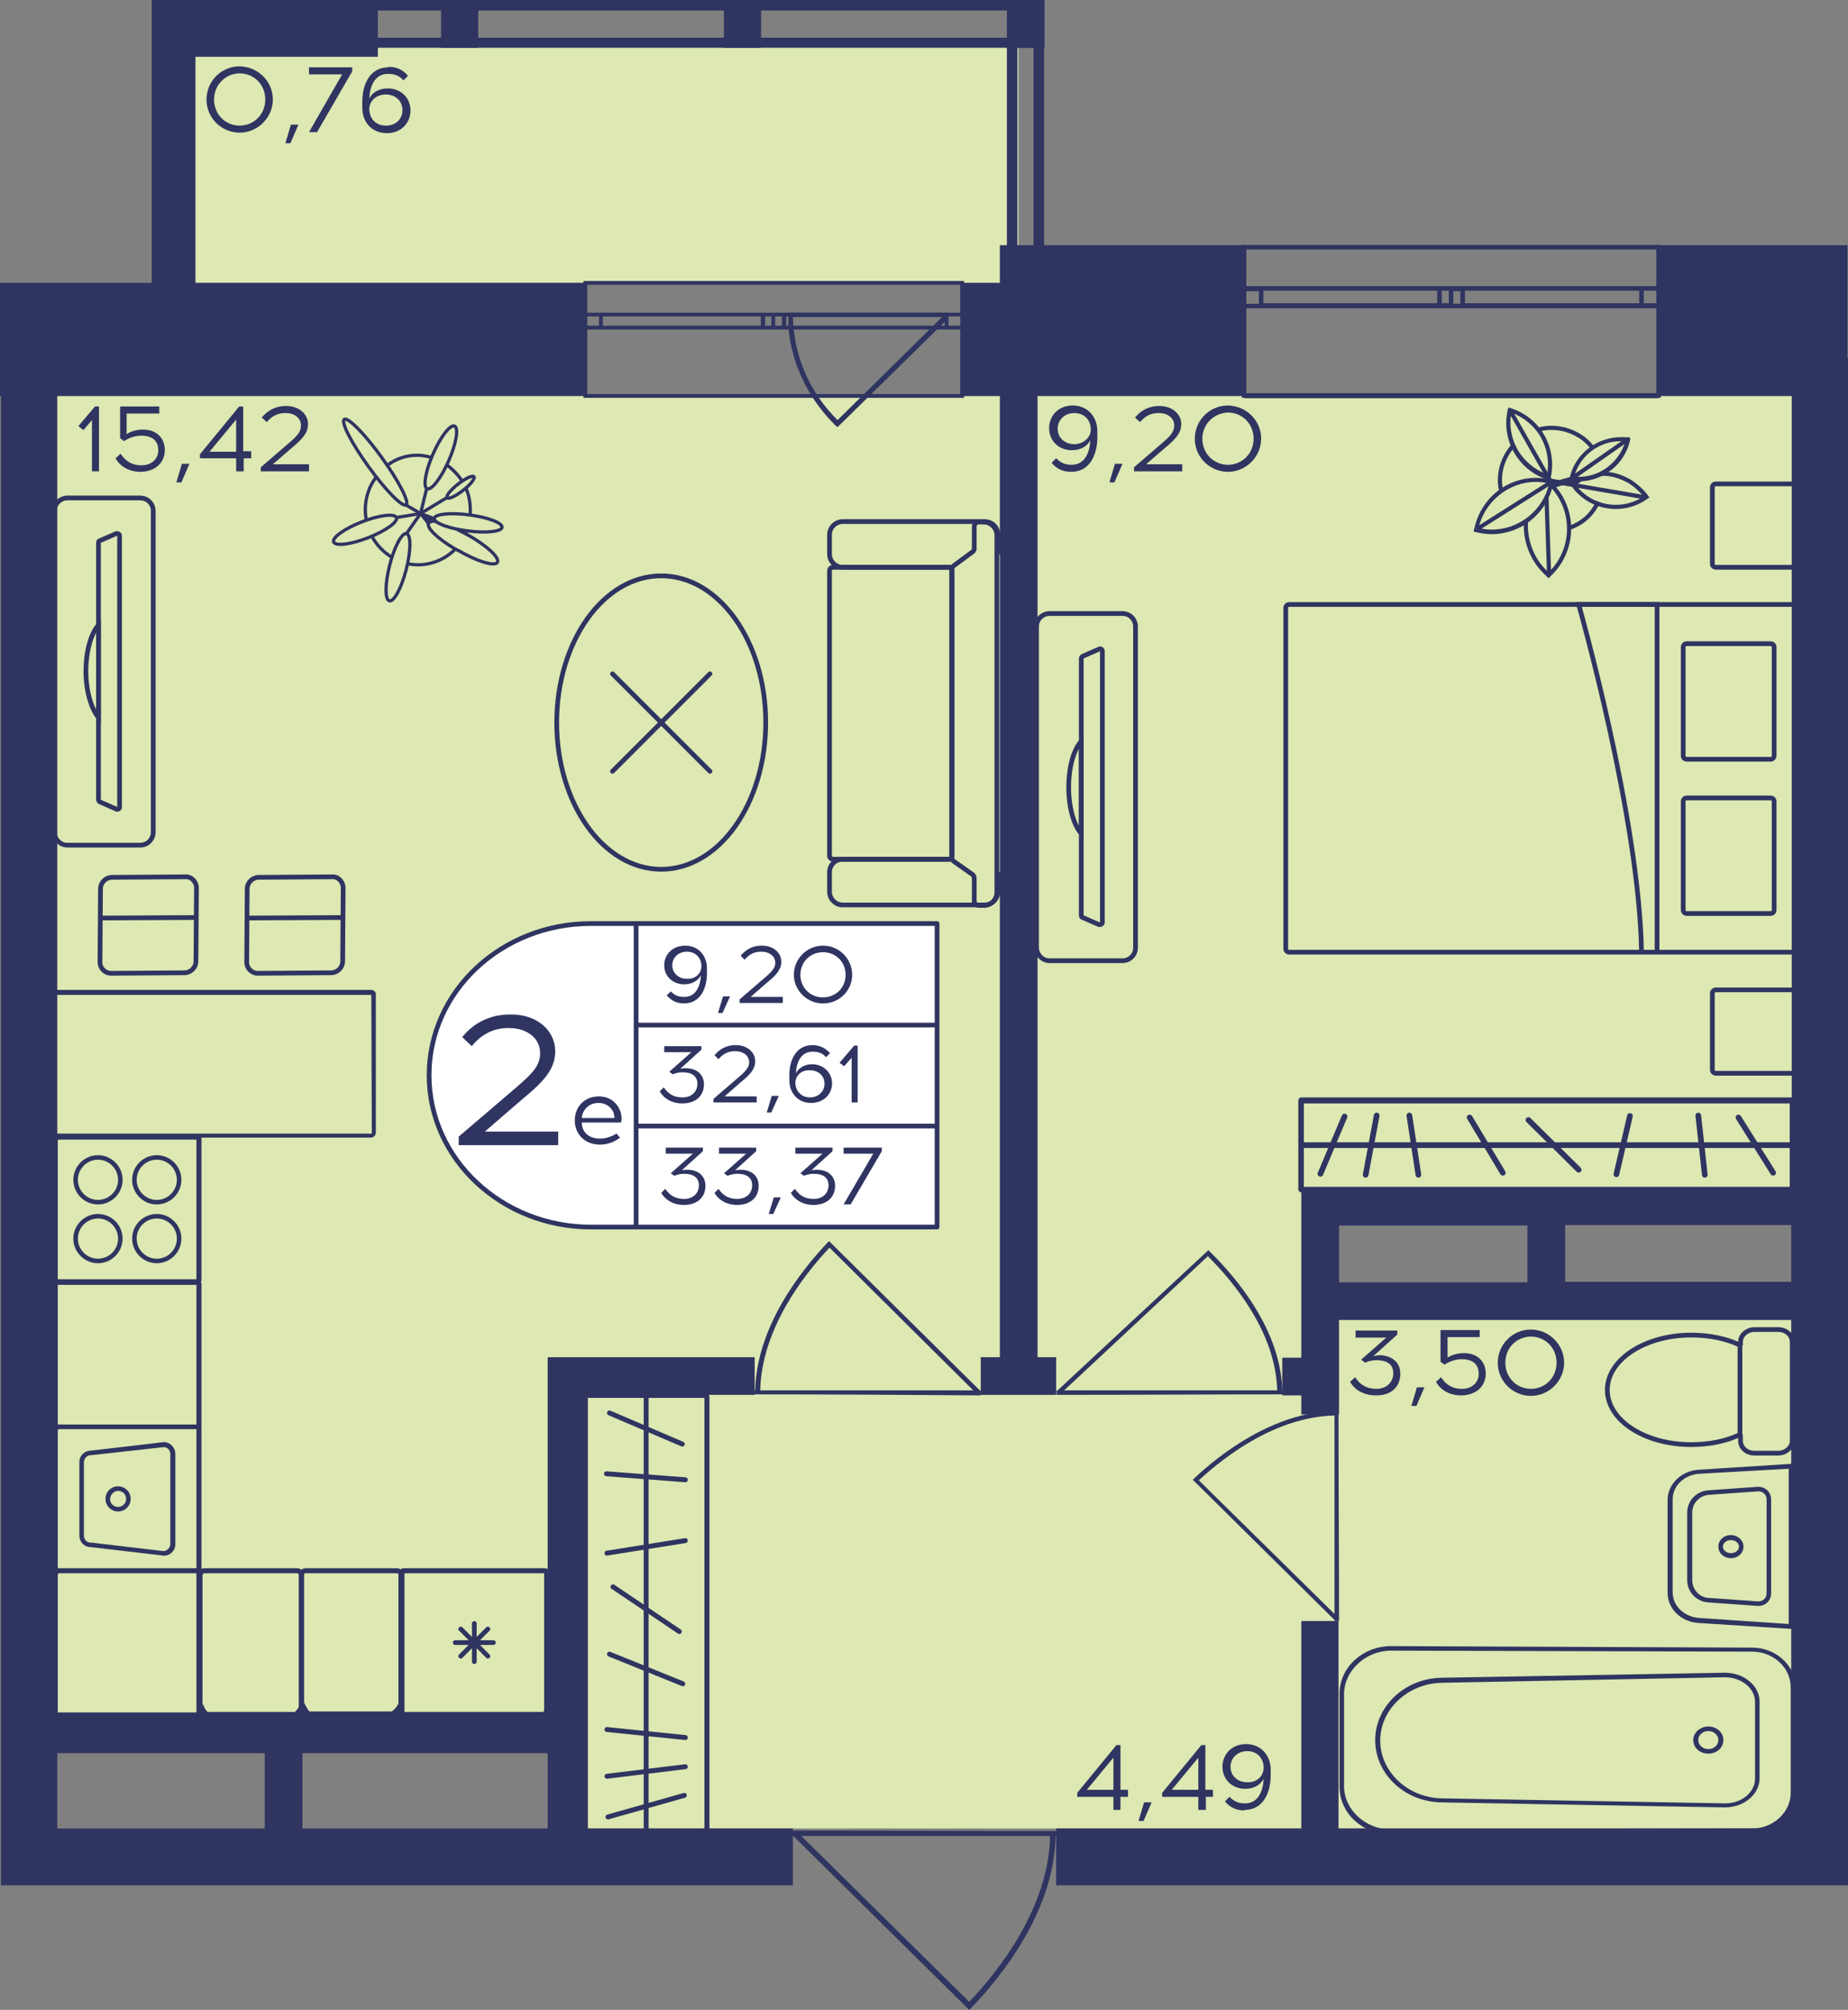 <?xml version="1.0" encoding="utf-8"?>
<!-- Generator: Adobe Illustrator 22.1.0, SVG Export Plug-In . SVG Version: 6.00 Build 0)  -->
<svg version="1.1" id="Слой_1" xmlns="http://www.w3.org/2000/svg" xmlns:xlink="http://www.w3.org/1999/xlink" x="0px" y="0px"
	 viewBox="0 0 367.8 400" style="enable-background:new 0 0 367.8 400;" xml:space="preserve">
<rect x="0" y="0" width="367.8" height="400" fill="#808080" stroke="none"/>
<rect x="33.9" y="7.5" style="fill:#DDE8B2;" width="168.8" height="48.8"/>
<path style="fill:#DDE8B2;" d="M360.3,363.9c-82.7,0-165.4,0-248.1,0c0.2-6.3,0.4-12.5,0.5-18.8c-35-0.3-70-0.6-105-0.9
	c0-88.5,0-176.9,0-265.4c117.5,0,235.1,0,352.6,0c0,53.6,0,107.2,0,160.8c-32.5,0.2-65,0.3-97.5,0.5c0,6.3,0,12.5,0,18.8
	c32.5,0.3,65,0.6,97.5,0.9C360.3,294.5,360.3,329.2,360.3,363.9z"/>
<g>
	
		<rect x="200.4" y="0" transform="matrix(-1 -3.931757e-07 3.931757e-07 -1 408.267 9.519)" style="fill:#2F3461;" width="7.4" height="9.5"/>
	
		<rect x="31.6" y="0" transform="matrix(-1 -3.931747e-07 3.931747e-07 -1 70.491 9.519)" style="fill:#2F3461;" width="7.4" height="9.5"/>
	
		<rect x="87.9" y="0" transform="matrix(-1 -3.931767e-07 3.931767e-07 -1 183.083 9.519)" style="fill:#2F3461;" width="7.4" height="9.5"/>
	
		<rect x="144.2" y="0" transform="matrix(-1 -3.931757e-07 3.931757e-07 -1 295.675 9.519)" style="fill:#2F3461;" width="7.4" height="9.5"/>
	<g>
		<path style="fill:#2F3461;" d="M202.5,2.1l3.2,0V58h-3.2L202.5,2.1 M200.4,0l0,60l7.4,0V0L200.4,0L200.4,0z"/>
	</g>
	<g>
		<path style="fill:#2F3461;" d="M33.6,2.1l3.2,0V58h-3.2L33.6,2.1 M31.5,0l0,60h7.4l0-60L31.5,0L31.5,0z"/>
	</g>
	<g>
		<path style="fill:#2F3461;" d="M33.6,2.1l172.1,0v5.4l-172.1,0V2.1 M31.6,0v9.5l176.3,0V0L31.6,0L31.6,0z"/>
	</g>
</g>
<g>
	<path style="fill:none;stroke:#2F3461;stroke-width:0.753;stroke-miterlimit:10;" d="M116.5,56.3l75,0v22.5h-75V56.3z M191.5,56.3
		l-75,0 M191.5,78.8h-75 M191.5,62.6h-3.1v2.6h3.1V62.6z M153.9,65.2h2.1v-2.6h-2.1V65.2z M188.4,62.6l-32.3,0v2.6h32.3V62.6z
		 M153.9,62.6h-2.1v2.6h2.1V62.6z M116.5,65.2h3.1v-2.6h-3.1V65.2z M151.9,62.6h-32.3v2.6l32.3,0V62.6z M191.5,62.6h-3.1
		 M188.4,62.6v2.6 M188.4,65.2h3.1 M153.9,65.2h2.1 M156,65.2v-2.6 M156,62.6h-2.1 M188.4,62.6l-32.3,0 M156,65.2h32.3 M153.9,62.6
		h-2.1 M151.9,62.6v2.6 M151.9,65.2h2.1 M116.5,65.2h3.1 M119.6,65.2v-2.6 M119.6,62.6h-3.1 M151.9,62.6h-32.3 M119.6,65.2l32.3,0"
		/>
</g>
<g>
	<path style="fill:none;stroke:#2F3461;stroke-width:0.905;stroke-miterlimit:10;" d="M247.6,49.2l82.5,0v29.5h-82.5V49.2z
		 M330.1,49.2l-82.5,0 M330.1,78.8h-82.5 M330.1,57.4h-3.4v3.4h3.4V57.4z M288.8,60.9h2.3v-3.4h-2.3V60.9z M326.7,57.4l-35.6,0v3.4
		h35.6V57.4z M288.8,57.4h-2.3v3.4h2.3V57.4z M247.6,60.9h3.4v-3.4h-3.4V60.9z M286.5,57.4H251v3.4l35.5,0V57.4z M330.1,57.4h-3.4
		 M326.7,57.4v3.4 M326.7,60.9h3.4 M288.8,60.9h2.3 M291.1,60.9v-3.4 M291.1,57.4h-2.3 M326.7,57.4l-35.6,0 M291.1,60.9h35.6
		 M288.8,57.4h-2.3 M286.5,57.4v3.4 M286.5,60.9h2.3 M247.6,60.9h3.4 M251,60.9v-3.4 M251,57.4h-3.4 M286.5,57.4H251 M251,60.9
		l35.5,0"/>
</g>
<path style="fill:#2F3461;" d="M166.3,84.7c-1.7-1.7-3.2-3.5-4.5-5.5c-4.6-7.1-4.9-13.7-4.9-15c0-0.8,0-1.5,0-2c0.3,0,0.6,0,0.9,0
	h30.7l0.1-0.1c0,0.5,0,1,0,1.4L166.7,85L166.3,84.7z M187.5,63.1h-29.7c0.2,7.7,3.3,15,8.9,20.5L187.5,63.1z"/>
<path style="fill:#2F3461;" d="M150.2,277.5c0-0.3,0-0.6,0-0.8h0.1c0.3-12.7,9.1-23.8,14.4-29.4l0.3-0.3l30,29.7h0.2
	c0,0.3,0,0.6,0,1C180.2,277.6,165.2,277.5,150.2,277.5z M193.7,276.7l-28.6-28.4c-5.2,5.5-13.5,16.2-13.8,28.4H193.7z"/>
<path style="fill:#2F3461;" d="M255.3,277.5c0-0.3,0-0.5,0-0.8h-0.1c-0.3-12-9.1-22.4-14.4-27.6l-0.3-0.3l-30,27.9h-0.2
	c0,0.3,0,0.6,0,0.9C225.3,277.6,240.3,277.5,255.3,277.5z M211.8,276.7l28.6-26.7c5.2,5.2,13.5,15.2,13.8,26.7L211.8,276.7z"/>
<path style="fill:#2F3461;" d="M266.4,280.7c-0.3,0-0.5,0-0.8,0v0.1c-12.1,0.3-22.7,8.5-27.9,13.4l-0.3,0.3l28.2,27.9v0.2
	c0.3,0,0.6,0,0.9,0C266.5,308.7,266.4,294.7,266.4,280.7z M265.6,321.2l-27-26.6c5.3-4.9,15.4-12.6,27-12.9L265.6,321.2z"/>
<path style="fill:#2F3461;" d="M210.2,364.4c0,0.3,0,0.6,0,1h-0.1c-0.3,14.8-10.6,27.8-16.8,34.2l-0.4,0.4l-35-34.6h-0.2
	c0-0.4,0-0.7,0-1.1C175.2,364.3,192.7,364.4,210.2,364.4z M159.5,365.4l33.4,33c6.1-6.4,15.8-18.9,16.1-33L159.5,365.4z"/>
<g>
	<g>
		<g>
			<path style="fill:#2F3461;" d="M140.2,278.2v86.3H117v-86.3H140.2 M140.4,277.3h-23.6c-0.4,0-0.8,0.3-0.8,0.8v86.7
				c0,0.4,0.3,0.8,0.8,0.8h23.6c0.4,0,0.8-0.3,0.8-0.8V278C141.2,277.6,140.8,277.3,140.4,277.3L140.4,277.3z"/>
		</g>
	</g>
	<line style="fill:none;stroke:#2F3461;stroke-width:0.977;stroke-miterlimit:10;" x1="128.6" y1="277.6" x2="128.6" y2="365.2"/>
	
		<line style="fill:none;stroke:#2F3461;stroke-width:0.977;stroke-linecap:round;stroke-miterlimit:10;" x1="120.7" y1="293.3" x2="136.4" y2="294.5"/>
	
		<line style="fill:none;stroke:#2F3461;stroke-width:0.977;stroke-linecap:round;stroke-miterlimit:10;" x1="120.8" y1="309.1" x2="136.4" y2="306.6"/>
	
		<line style="fill:none;stroke:#2F3461;stroke-width:0.977;stroke-linecap:round;stroke-miterlimit:10;" x1="121" y1="361.6" x2="136.2" y2="357.3"/>
	
		<line style="fill:none;stroke:#2F3461;stroke-width:0.977;stroke-linecap:round;stroke-miterlimit:10;" x1="122" y1="315.8" x2="135.2" y2="324.7"/>
	
		<line style="fill:none;stroke:#2F3461;stroke-width:0.977;stroke-linecap:round;stroke-miterlimit:10;" x1="121.3" y1="329.2" x2="135.9" y2="335.1"/>
	
		<line style="fill:none;stroke:#2F3461;stroke-width:0.977;stroke-linecap:round;stroke-miterlimit:10;" x1="120.8" y1="344.2" x2="136.4" y2="345.8"/>
	
		<line style="fill:none;stroke:#2F3461;stroke-width:0.977;stroke-linecap:round;stroke-miterlimit:10;" x1="120.8" y1="353.5" x2="136.4" y2="351.6"/>
	
		<line style="fill:none;stroke:#2F3461;stroke-width:0.977;stroke-linecap:round;stroke-miterlimit:10;" x1="121.3" y1="281.2" x2="135.8" y2="287.4"/>
</g>
<g>
	<path style="fill:#2F3461;" d="M39.1,313v27.8H11.5V313H39.1 M39.4,312.1H11.3c-0.4,0-0.7,0.3-0.7,0.7V341c0,0.4,0.3,0.7,0.7,0.7
		h28.1c0.4,0,0.7-0.3,0.7-0.7v-28.2C40.1,312.4,39.8,312.1,39.4,312.1L39.4,312.1z"/>
</g>
<g>
	<path style="fill:#2F3461;" d="M39.1,255.7v27.8H11.5v-27.8H39.1 M39.4,254.8H11.3c-0.4,0-0.7,0.3-0.7,0.7v28.2
		c0,0.4,0.3,0.7,0.7,0.7h28.1c0.4,0,0.7-0.3,0.7-0.7v-28.2C40.1,255.1,39.8,254.8,39.4,254.8L39.4,254.8z"/>
</g>
<g>
	<g>
		<path style="fill:#2F3461;" d="M39.1,284.4v27.8H11.5v-27.8H39.1 M39.4,283.5H11.3c-0.4,0-0.7,0.3-0.7,0.7v28.2
			c0,0.4,0.3,0.7,0.7,0.7h28.1c0.4,0,0.7-0.3,0.7-0.7v-28.2C40.1,283.8,39.8,283.5,39.4,283.5L39.4,283.5z"/>
	</g>
	<g>
		<path style="fill:#2F3461;" d="M32.6,288c0.7,0,1.3,0.6,1.3,1.4v17.9c0,0.7-0.6,1.3-1.3,1.4L18.2,307l-0.1,0h-0.1
			c-0.7,0-1.3-0.6-1.3-1.4V291c0-0.7,0.6-1.4,1.3-1.4h0.1l0.1,0L32.6,288 M32.6,287l-14.5,1.7c-1.3,0-2.3,1-2.3,2.3v14.6
			c0,1.3,1,2.3,2.3,2.3l14.5,1.7c1.3,0,2.3-1,2.3-2.3v-17.9C34.9,288.1,33.9,287,32.6,287L32.6,287z"/>
	</g>
	<g>
		<path style="fill:#2F3461;" d="M23.5,296.7c0.9,0,1.6,0.7,1.6,1.6c0,0.9-0.7,1.6-1.6,1.6c-0.9,0-1.6-0.7-1.6-1.6
			C22,297.4,22.7,296.7,23.5,296.7 M23.5,295.8c-1.4,0-2.5,1.1-2.5,2.5c0,1.4,1.1,2.5,2.5,2.5c1.4,0,2.5-1.1,2.5-2.5
			C26,296.9,24.9,295.8,23.5,295.8L23.5,295.8z"/>
	</g>
</g>
<g>
	<g>
		<path style="fill:#2F3461;" d="M39.1,226.8v27.8H11.5v-27.8H39.1 M39.4,225.8H11.3c-0.4,0-0.7,0.3-0.7,0.7v28.2
			c0,0.4,0.3,0.7,0.7,0.7h28.1c0.4,0,0.7-0.3,0.7-0.7v-28.2C40.1,226.2,39.8,225.8,39.4,225.8L39.4,225.8z"/>
	</g>
	<g>
		<g>
			<path style="fill:#2F3461;" d="M19.5,230.8c2.2,0,4,1.8,4,4s-1.8,4-4,4s-4-1.8-4-4S17.3,230.8,19.5,230.8 M19.5,229.9
				c-2.7,0-4.9,2.2-4.9,4.9s2.2,4.9,4.9,4.9c2.7,0,4.9-2.2,4.9-4.9S22.2,229.9,19.5,229.9L19.5,229.9z"/>
		</g>
		<g>
			<path style="fill:#2F3461;" d="M31.2,242.5c2.2,0,4,1.8,4,4s-1.8,4-4,4s-4-1.8-4-4S29,242.5,31.2,242.5 M31.2,241.6
				c-2.7,0-4.9,2.2-4.9,4.9s2.2,4.9,4.9,4.9s4.9-2.2,4.9-4.9S33.9,241.6,31.2,241.6L31.2,241.6z"/>
		</g>
		<g>
			<path style="fill:#2F3461;" d="M19.5,242.5c2.2,0,4,1.8,4,4s-1.8,4-4,4s-4-1.8-4-4S17.3,242.5,19.5,242.5 M19.5,241.6
				c-2.7,0-4.9,2.2-4.9,4.9s2.2,4.9,4.9,4.9c2.7,0,4.9-2.2,4.9-4.9S22.2,241.6,19.5,241.6L19.5,241.6z"/>
		</g>
		<g>
			<path style="fill:#2F3461;" d="M31.2,230.8c2.2,0,4,1.8,4,4s-1.8,4-4,4s-4-1.8-4-4S29,230.8,31.2,230.8 M31.2,229.9
				c-2.7,0-4.9,2.2-4.9,4.9s2.2,4.9,4.9,4.9s4.9-2.2,4.9-4.9S33.9,229.9,31.2,229.9L31.2,229.9z"/>
		</g>
	</g>
</g>
<g>
	<path style="fill:#2F3461;" d="M59.1,313.1c0.2,0,0.4,0.2,0.4,0.4v26.8c0,0.2-0.2,0.4-0.4,0.4H40.7c-0.2,0-0.4-0.2-0.4-0.4v-26.8
		c0-0.2,0.2-0.4,0.4-0.4H59.1 M59.1,312.1H40.7c-0.8,0-1.4,0.6-1.4,1.4v26.8c0,0.8,0.6,1.4,1.4,1.4h18.4c0.8,0,1.4-0.6,1.4-1.4
		v-26.8C60.5,312.7,59.9,312.1,59.1,312.1L59.1,312.1z"/>
</g>
<g>
	<g>
		<path style="fill:#2F3461;" d="M108.3,313.1v27.6H80.5v-27.6H108.3 M108.5,312.1H80.3c-0.4,0-0.7,0.3-0.7,0.7v28.1
			c0,0.4,0.3,0.7,0.7,0.7h28.2c0.4,0,0.7-0.3,0.7-0.7v-28.1C109.2,312.4,108.9,312.1,108.5,312.1L108.5,312.1z"/>
	</g>
	<g>
		
			<line style="fill:none;stroke:#2F3461;stroke-width:0.938;stroke-linecap:round;stroke-miterlimit:10;" x1="94.4" y1="330.7" x2="94.4" y2="323.1"/>
		
			<line style="fill:none;stroke:#2F3461;stroke-width:0.938;stroke-linecap:round;stroke-miterlimit:10;" x1="97.1" y1="329.6" x2="91.7" y2="324.2"/>
		
			<line style="fill:none;stroke:#2F3461;stroke-width:0.938;stroke-linecap:round;stroke-miterlimit:10;" x1="98.2" y1="326.9" x2="90.6" y2="326.9"/>
		
			<line style="fill:none;stroke:#2F3461;stroke-width:0.938;stroke-linecap:round;stroke-miterlimit:10;" x1="97.1" y1="324.2" x2="91.7" y2="329.6"/>
	</g>
</g>
<g>
	<path style="fill:#2F3461;" d="M79,313.1c0.2,0,0.3,0.1,0.3,0.3v26.9c0,0.2-0.1,0.3-0.3,0.3H60.8c-0.2,0-0.3-0.1-0.3-0.3v-26.9
		c0-0.2,0.1-0.3,0.3-0.3H79 M79,312.1H60.8c-0.7,0-1.3,0.6-1.3,1.3v26.9c0,0.7,0.6,1.3,1.3,1.3H79c0.7,0,1.3-0.6,1.3-1.3v-26.9
		C80.3,312.7,79.7,312.1,79,312.1L79,312.1z"/>
</g>
<g>
	<path style="fill:#2F3461;" d="M73.9,198C73.9,198,74,198,73.9,198l0.1,27.5c0,0.1,0,0.1-0.1,0.1H11c-0.1,0-0.1,0-0.1-0.1v-27.4
		c0-0.1,0-0.1,0.1-0.1H73.9 M73.9,197H11c-0.6,0-1,0.5-1,1v27.4c0,0.6,0.5,1,1,1h62.8c0.6,0,1-0.5,1-1v-27.4
		C74.9,197.5,74.4,197,73.9,197L73.9,197z"/>
</g>
<g>
	<g>
		<path style="fill:none;stroke:#2F3461;stroke-width:0.938;stroke-miterlimit:10;" d="M51.3,193.7l14.6-0.1c1.2,0,2.3-1,2.3-2.3
			l0.1-14.6c0-1.2-1-2.3-2.2-2.2l-14.6,0.1c-1.2,0-2.3,1-2.3,2.3l-0.1,14.6C49.1,192.7,50.1,193.7,51.3,193.7z"/>
		<line style="fill:none;stroke:#2F3461;stroke-width:0.938;stroke-miterlimit:10;" x1="68.5" y1="182.6" x2="49" y2="182.7"/>
	</g>
</g>
<g>
	<g>
		<path style="fill:none;stroke:#2F3461;stroke-width:0.938;stroke-miterlimit:10;" d="M22.1,193.7l14.6-0.1c1.2,0,2.3-1,2.3-2.3
			l0.1-14.6c0-1.2-1-2.3-2.2-2.2l-14.6,0.1c-1.2,0-2.3,1-2.3,2.3l-0.1,14.6C19.9,192.7,20.9,193.7,22.1,193.7z"/>
		<line style="fill:none;stroke:#2F3461;stroke-width:0.938;stroke-miterlimit:10;" x1="39.3" y1="182.6" x2="19.7" y2="182.7"/>
	</g>
</g>
<g>
	<path style="fill:none;stroke:#2F3461;stroke-width:0.938;stroke-miterlimit:10;" d="M13.4,168.2h14.5c1.5,0,2.6-1.2,2.6-2.6
		v-63.9c0-1.5-1.2-2.6-2.6-2.6H13.4c-1.4,0-2.6,1.2-2.6,2.6v63.9C10.8,167,12,168.2,13.4,168.2z M19.6,108c0-0.2,0.1-0.4,0.3-0.4
		l3.2-1.4c0.3-0.1,0.7,0.1,0.7,0.4c0,2.3,0,9.4,0,17.8v18.4c0,8.4,0,15.6,0,17.8c0,0.4-0.4,0.6-0.7,0.4l-3.2-1.4
		c-0.2-0.1-0.3-0.3-0.3-0.5V108z"/>
	<g>
		<path style="fill:none;stroke:#2F3461;stroke-width:0.938;stroke-miterlimit:10;" d="M17.1,133.6c0-4,1-7.5,2.5-9.2v18.4
			C18.2,141.1,17.1,137.6,17.1,133.6z"/>
	</g>
</g>
<g>
	<path style="fill:none;stroke:#2F3461;stroke-width:0.938;stroke-miterlimit:10;" d="M198.6,173.6v3.9c0,1.4-1.2,2.6-2.6,2.6h-1.1
		h-27.2c-1.4,0-2.6-1.2-2.6-2.6v-3.9c0-1.5,1.2-2.6,2.6-2.6h21.9"/>
	<path style="fill:none;stroke:#2F3461;stroke-width:0.938;stroke-miterlimit:10;" d="M198.6,110.3v-3.9c0-1.5-1.2-2.6-2.6-2.6
		h-1.1l-27.2,0c-1.4,0-2.6,1.2-2.6,2.6v3.9c0,1.4,1.2,2.6,2.6,2.6l21.8,0"/>
	<path style="fill:none;stroke:#2F3461;stroke-width:0.938;stroke-miterlimit:10;" d="M165.1,113.6l0,56.7c0,0.4,0.3,0.7,0.7,0.7
		l23,0c0.4,0,0.7-0.3,0.7-0.7l0-56.7c0-0.4-0.3-0.7-0.7-0.7l-23,0C165.4,112.9,165.1,113.2,165.1,113.6z"/>
	<path style="fill:none;stroke:#2F3461;stroke-width:0.938;stroke-miterlimit:10;" d="M193.6,109.8l-3.8,2.8
		c-0.2,0.2-0.4,0.5-0.4,0.8l0,57.2c0,0.3,0.2,0.6,0.4,0.8l3.7,2.6c0.3,0.2,0.4,0.5,0.4,0.8v4.5c0,0.5,0.4,0.9,0.9,0.9h1
		c1.5,0,2.6-1.2,2.6-2.6l0-71.1c0-1.4-1.2-2.6-2.6-2.6h-1c-0.5,0-0.9,0.4-0.9,0.9v4.3C194,109.3,193.8,109.6,193.6,109.8z"/>
</g>
<g>
	<ellipse style="fill:none;stroke:#2F3461;stroke-width:0.938;stroke-miterlimit:10;" cx="131.6" cy="143.8" rx="20.8" ry="29.2"/>
	<g>
		
			<line style="fill:none;stroke:#2F3461;stroke-width:0.938;stroke-linecap:round;stroke-miterlimit:10;" x1="141.3" y1="134.1" x2="121.9" y2="153.5"/>
		
			<line style="fill:none;stroke:#2F3461;stroke-width:0.938;stroke-linecap:round;stroke-miterlimit:10;" x1="141.3" y1="153.5" x2="121.9" y2="134.1"/>
	</g>
</g>
<g>
	<path style="fill:none;stroke:#2F3461;stroke-width:0.645;stroke-miterlimit:10;" d="M74,106.7c0.9,1.7,2.3,3.2,4,4.2"/>
	<path style="fill:none;stroke:#2F3461;stroke-width:0.645;stroke-miterlimit:10;" d="M72.9,103.5L72.9,103.5
		c-0.1-0.6-0.2-1.3-0.2-2c0-2.5,0.8-4.8,2.2-6.6"/>
	<path style="fill:none;stroke:#2F3461;stroke-width:0.645;stroke-miterlimit:10;" d="M88.9,92.5c1.2,0.9,2.3,2,3.1,3.3v0"/>
	<path style="fill:none;stroke:#2F3461;stroke-width:0.645;stroke-miterlimit:10;" d="M92.8,105.7c-0.1,0.2-0.1,0.4-0.2,0.5"/>
	<path style="fill:none;stroke:#2F3461;stroke-width:0.645;stroke-miterlimit:10;" d="M81.1,112.2c0.7,0.1,1.4,0.2,2.1,0.2
		c2.9,0,5.5-1.2,7.4-3.1"/>
	<path style="fill:none;stroke:#2F3461;stroke-width:0.645;stroke-miterlimit:10;" d="M93.6,102.5c0-0.3,0-0.7,0-1
		c0-1.6-0.3-3.1-0.9-4.4"/>
	<path style="fill:none;stroke:#2F3461;stroke-width:0.645;stroke-miterlimit:10;" d="M85.8,91c-0.9-0.2-1.8-0.4-2.7-0.4
		c-2.3,0-4.3,0.7-6,2"/>
	<g>
		<path style="fill:none;stroke:#2F3461;stroke-width:0.645;stroke-miterlimit:10;" d="M91,105.4c0.5,0.2,1,0.5,1.6,0.8
			c0.1,0.1,0.3,0.1,0.4,0.2c3.8,2.1,6.5,4.6,6,5.5c-0.5,0.9-3.9-0.1-7.7-2.3c-0.3-0.1-0.5-0.3-0.8-0.4c-3.4-2-5.7-4.2-5.2-5.1
			c0.1-0.1,0.2-0.2,0.5-0.3c0.3-0.1,0.6-0.1,1.1,0"/>
		
			<ellipse transform="matrix(0.13 -0.992 0.992 0.13 -22.199 182.879)" style="fill:none;stroke:#2F3461;stroke-width:0.645;stroke-miterlimit:10;" cx="93.1" cy="104.1" rx="1.6" ry="6.8"/>
		
			<ellipse transform="matrix(0.788 -0.616 0.616 0.788 -40.274 76.961)" style="fill:none;stroke:#2F3461;stroke-width:0.645;stroke-miterlimit:10;" cx="91.6" cy="97" rx="3.4" ry="0.8"/>
		
			<ellipse transform="matrix(0.81 -0.586 0.586 0.81 -39.748 61.226)" style="fill:none;stroke:#2F3461;stroke-width:0.645;stroke-miterlimit:10;" cx="74.7" cy="92" rx="1.6" ry="10.5"/>
		
			<ellipse transform="matrix(0.402 -0.916 0.916 0.402 -30.962 134.742)" style="fill:none;stroke:#2F3461;stroke-width:0.645;stroke-miterlimit:10;" cx="87.7" cy="91.1" rx="6.8" ry="1.7"/>
		
			<ellipse transform="matrix(0.247 -0.969 0.969 0.247 -49.756 161.747)" style="fill:none;stroke:#2F3461;stroke-width:0.645;stroke-miterlimit:10;" cx="79.2" cy="112.9" rx="6.9" ry="1.7"/>
		
			<ellipse transform="matrix(0.932 -0.362 0.362 0.932 -33.261 33.521)" style="fill:none;stroke:#2F3461;stroke-width:0.645;stroke-miterlimit:10;" cx="72.7" cy="105.4" rx="6.7" ry="1.7"/>
		
			<polyline style="fill:none;stroke:#2F3461;stroke-width:0.645;stroke-linecap:round;stroke-linejoin:round;stroke-miterlimit:10;" points="
			80.9,106.2 83.7,102.2 85.3,104.2 		"/>
		
			<polyline style="fill:none;stroke:#2F3461;stroke-width:0.645;stroke-linecap:round;stroke-linejoin:round;stroke-miterlimit:10;" points="
			86.4,103.2 83.7,102.2 78.9,103 		"/>
		
			<polyline style="fill:none;stroke:#2F3461;stroke-width:0.645;stroke-linecap:round;stroke-linejoin:round;stroke-miterlimit:10;" points="
			80.8,100.5 83.7,102.2 84.9,97.3 		"/>
		<line style="fill:none;stroke:#2F3461;stroke-width:0.645;stroke-miterlimit:10;" x1="83.7" y1="102.2" x2="89" y2="99"/>
	</g>
	<polygon style="fill:#2F3461;" points="85.7,103.9 86.4,103.3 84.2,102.4 85,103.9 	"/>
</g>
<g>
	<g>
		<path style="fill:none;stroke:#2F3461;stroke-width:0.938;stroke-miterlimit:10;" d="M356.8,120.3l-100.2,0
			c-0.4,0-0.7,0.3-0.7,0.7l0,67.8c0,0.4,0.3,0.7,0.7,0.7l100.2,0c0.4,0,0.7-0.3,0.7-0.7l0-67.8C357.5,120.7,357.1,120.3,356.8,120.3
			z"/>
		<g>
			<path style="fill:none;stroke:#2F3461;stroke-width:0.938;stroke-miterlimit:10;" d="M335.7,181.8h16.7c0.4,0,0.7-0.3,0.7-0.7
				l0-21.6c0-0.4-0.3-0.7-0.7-0.7h-16.7c-0.4,0-0.7,0.3-0.7,0.7l0,21.6C335,181.5,335.3,181.8,335.7,181.8z"/>
			<path style="fill:none;stroke:#2F3461;stroke-width:0.938;stroke-miterlimit:10;" d="M335.7,151.1h16.7c0.4,0,0.7-0.3,0.7-0.7
				v-21.6c0-0.4-0.3-0.7-0.7-0.7l-16.7,0c-0.4,0-0.7,0.3-0.7,0.7v21.6C335,150.8,335.3,151.1,335.7,151.1z"/>
		</g>
		<path style="fill:none;stroke:#2F3461;stroke-width:0.938;stroke-miterlimit:10;" d="M329.8,189.5l0-69.2h-15.6
			c0,0,12.1,42.5,12.5,69.2"/>
	</g>
	<path style="fill:none;stroke:#2F3461;stroke-width:0.938;stroke-linecap:round;stroke-miterlimit:10;" d="M341.5,213.6h15.2
		c0.4,0,0.7-0.3,0.7-0.7v-15.2c0-0.4-0.3-0.7-0.7-0.7l-15.2,0c-0.4,0-0.7,0.3-0.7,0.7v15.2C340.8,213.3,341.1,213.6,341.5,213.6z"/>
	<path style="fill:none;stroke:#2F3461;stroke-width:0.938;stroke-linecap:round;stroke-miterlimit:10;" d="M341.5,112.9l15.2,0
		c0.4,0,0.7-0.3,0.7-0.7V97c0-0.4-0.3-0.7-0.7-0.7l-15.2,0c-0.4,0-0.7,0.3-0.7,0.7v15.2C340.8,112.6,341.1,112.9,341.5,112.9z"/>
</g>
<g>
	<path style="fill:none;stroke:#2F3461;stroke-width:0.824;stroke-linecap:square;stroke-miterlimit:10;" d="M300.9,89
		c-0.9,1.1-1.6,2.4-2,3.8c-0.4,1.5-0.5,3-0.2,4.5"/>
	<path style="fill:none;stroke:#2F3461;stroke-width:0.824;stroke-linecap:square;stroke-miterlimit:10;" d="M316.7,88.8
		c-1.3-1.6-3.1-2.7-5.2-3.3c-1.7-0.4-3.3-0.5-4.9-0.1"/>
	<path style="fill:none;stroke:#2F3461;stroke-width:0.824;stroke-linecap:square;stroke-miterlimit:10;" d="M312.5,105
		c2.4-0.9,4.2-2.4,5.4-4.8"/>
	<g>
		<path style="fill:#2F3461;" d="M300.8,82.1c2.4,0.9,4.5,2.6,5.8,4.8c1.3,2.3,1.8,4.9,1.3,7.5c-2.4-0.9-4.5-2.6-5.8-4.8
			C300.8,87.3,300.3,84.7,300.8,82.1 M300.2,81.1L300.2,81.1c-1.7,6.3,2,12.8,8.3,14.5l0,0v0C310.2,89.2,306.5,82.8,300.2,81.1
			L300.2,81.1L300.2,81.1z"/>
	</g>
	<path style="fill:none;stroke:#2F3461;stroke-width:0.824;stroke-linecap:round;stroke-miterlimit:10;" d="M314.4,95.5
		c-0.5,0.2-0.8,0.7-1.3,1c3.3,4.7,9.9,5.8,14.6,2.4c-0.9-1.2-2-2.2-3.2-3c-1.7-1-3.7-1.7-5.7-1.6"/>
	<g>
		<path style="fill:#2F3461;" d="M322.6,87.8c0.3,0,0.6,0,0.9,0c-1.2,4.1-4.9,7.1-9.3,7.1c-0.3,0-0.6,0-0.9,0
			C314.4,90.7,318.2,87.8,322.6,87.8 M322.6,87c-4.9,0-9.4,3.5-10.3,8.6l0,0c0.6,0.1,1.3,0.2,1.9,0.2c4.9,0,9.4-3.5,10.3-8.6v0h0
			C323.8,87,323.2,87,322.6,87L322.6,87z"/>
	</g>
	<path style="fill:none;stroke:#2F3461;stroke-width:0.824;stroke-linecap:round;stroke-miterlimit:10;" d="M303.7,103.9
		c-0.2,3.5,1.1,7.3,3.8,9.9l0.7,0.7l0.7-0.7c4.4-4.7,4.5-11.9,0.4-16.7c-0.1-0.1-0.2-0.2-0.3-0.3"/>
	
		<line style="fill:none;stroke:#2F3461;stroke-width:0.824;stroke-linecap:round;stroke-linejoin:round;stroke-miterlimit:10;" x1="307.8" y1="99.2" x2="308.3" y2="114"/>
	<g>
		<path style="fill:#2F3461;" d="M305.7,95.9c0.8,0,1.7,0.1,2.5,0.3l0.1,0l0,0.1c-1.2,5.3-6,9.1-11.4,9.1c-0.8,0-1.7-0.1-2.5-0.3
			l-0.1,0l0-0.1C295.5,99.8,300.3,95.9,305.7,95.9 M305.7,95.1c-5.7,0-10.8,3.9-12.2,9.8l-0.2,0.9l0.9,0.2c0.9,0.2,1.8,0.3,2.7,0.3
			c5.7,0,10.8-3.9,12.2-9.8l0.2-0.9l-0.9-0.2C307.5,95.2,306.6,95.1,305.7,95.1L305.7,95.1z"/>
	</g>
	
		<line style="fill:none;stroke:#2F3461;stroke-width:0.824;stroke-linecap:round;stroke-linejoin:round;stroke-miterlimit:10;" x1="308.8" y1="95.9" x2="293.8" y2="105.4"/>
	
		<line style="fill:none;stroke:#2F3461;stroke-width:0.824;stroke-linecap:round;stroke-miterlimit:10;" x1="313.6" y1="96.6" x2="327" y2="98.9"/>
	<polyline style="fill:none;stroke:#2F3461;stroke-width:0.824;stroke-linecap:round;stroke-miterlimit:10;" points="324,87.4 
		312.7,95.3 310.2,96 	"/>
	<path style="fill:none;stroke:#2F3461;stroke-width:0.824;stroke-linecap:round;stroke-miterlimit:10;" d="M309,96.3l-1-1.5
		c-0.1-0.1-7.5-13.2-7.5-13.2"/>
	
		<line style="fill:none;stroke:#2F3461;stroke-width:0.824;stroke-linecap:round;stroke-miterlimit:10;" x1="313.7" y1="96.6" x2="308.2" y2="95.7"/>
	
		<line style="fill:none;stroke:#2F3461;stroke-width:0.824;stroke-linecap:round;stroke-miterlimit:10;" x1="308.8" y1="96.8" x2="310.7" y2="96.2"/>
	<polygon style="fill:none;stroke:#2F3461;stroke-width:0.824;stroke-linecap:round;stroke-miterlimit:10;" points="309,96.7 
		310,96.2 309.4,95.9 	"/>
	<polygon style="fill:#2F3461;" points="315,95.6 312.7,95.3 311,95.9 313.6,96.6 	"/>
	<path style="fill:#2F3461;" d="M310.7,95.6c-0.1,0-2.3-0.4-2.3-0.4l0.6,0.7l1.3,0.2L310.7,95.6z"/>
	<polygon style="fill:#2F3461;" points="311.5,96.4 309.1,97.1 309,96.8 310.4,96.1 	"/>
</g>
<g>
	<path style="fill:none;stroke:#2F3461;stroke-width:0.938;stroke-miterlimit:10;" d="M208.9,122.1l14.5,0c1.5,0,2.6,1.2,2.6,2.6
		l0,63.9c0,1.5-1.2,2.6-2.6,2.6h-14.5c-1.4,0-2.6-1.2-2.6-2.6l0-63.9C206.3,123.2,207.5,122.1,208.9,122.1z M215.2,182.2
		c0,0.2,0.1,0.4,0.3,0.4l3.2,1.4c0.3,0.1,0.7-0.1,0.7-0.4c0-2.3,0-9.4,0-17.8l0-18.4c0-8.4,0-15.6,0-17.8c0-0.4-0.4-0.6-0.7-0.4
		l-3.2,1.4c-0.2,0.1-0.3,0.3-0.3,0.5L215.2,182.2z"/>
	<g>
		<path style="fill:none;stroke:#2F3461;stroke-width:0.938;stroke-miterlimit:10;" d="M212.7,156.7c0,4,1,7.5,2.5,9.2l0-18.4
			C213.7,149.2,212.7,152.6,212.7,156.7z"/>
	</g>
</g>
<g>
	<g>
		<g>
			<path style="fill:#2F3461;" d="M356.2,219.6v16.6h-96.7v-16.6H356.2 M356.7,218.4H259c-0.3,0-0.6,0.3-0.6,0.6v17.7
				c0,0.3,0.3,0.6,0.6,0.6h97.7c0.3,0,0.6-0.3,0.6-0.6v-17.7C357.3,218.7,357,218.4,356.7,218.4L356.7,218.4z"/>
		</g>
	</g>
	<line style="fill:none;stroke:#2F3461;stroke-width:1.128;stroke-miterlimit:10;" x1="356.9" y1="227.9" x2="258.7" y2="227.9"/>
	
		<line style="fill:none;stroke:#2F3461;stroke-width:1.128;stroke-linecap:round;stroke-miterlimit:10;" x1="339.3" y1="233.8" x2="338" y2="222"/>
	
		<line style="fill:none;stroke:#2F3461;stroke-width:1.128;stroke-linecap:round;stroke-miterlimit:10;" x1="321.7" y1="233.7" x2="324.4" y2="222.1"/>
	
		<line style="fill:none;stroke:#2F3461;stroke-width:1.128;stroke-linecap:round;stroke-miterlimit:10;" x1="262.8" y1="233.6" x2="267.6" y2="222.2"/>
	
		<line style="fill:none;stroke:#2F3461;stroke-width:1.128;stroke-linecap:round;stroke-miterlimit:10;" x1="314.2" y1="232.8" x2="304.2" y2="222.9"/>
	
		<line style="fill:none;stroke:#2F3461;stroke-width:1.128;stroke-linecap:round;stroke-miterlimit:10;" x1="299.1" y1="233.4" x2="292.5" y2="222.4"/>
	
		<line style="fill:none;stroke:#2F3461;stroke-width:1.128;stroke-linecap:round;stroke-miterlimit:10;" x1="282.3" y1="233.8" x2="280.5" y2="222"/>
	
		<line style="fill:none;stroke:#2F3461;stroke-width:1.128;stroke-linecap:round;stroke-miterlimit:10;" x1="271.8" y1="233.8" x2="274" y2="222"/>
	
		<line style="fill:none;stroke:#2F3461;stroke-width:1.128;stroke-linecap:round;stroke-miterlimit:10;" x1="352.9" y1="233.4" x2="346" y2="222.4"/>
</g>
<g>
	<g>
		<path style="fill:none;stroke:#2F3461;stroke-width:0.938;stroke-miterlimit:10;" d="M346.4,267.8v-0.7c0-1.4,1.3-2.5,2.8-2.5
			h4.7c1.6,0,2.8,1.1,2.8,2.5v19.6c0,1.4-1.3,2.5-2.8,2.5h-4.7c-1.6,0-2.8-1.1-2.8-2.5v-1.2"/>
	</g>
	<g>
		<path style="fill:none;stroke:#2F3461;stroke-width:0.938;stroke-miterlimit:10;" d="M319.9,276.6c0-6,7.5-10.9,16.7-10.9
			c3.6,0,7,0.7,9.7,2v17.8c-2.7,1.3-6.1,2-9.7,2C327.4,287.5,319.9,282.7,319.9,276.6z"/>
	</g>
</g>
<g>
	<g>
		<path style="fill:#2F3461;" d="M276.7,328.5l72,0.2c4.3,0,7.7,3.2,7.7,7.1l0,21c0,3.9-3.5,7.1-7.7,7.1l-72,0.2
			c-5-0.1-9.2-4-9.2-8.6v-18.5C267.6,332.5,271.7,328.6,276.7,328.5 M276.7,327.6c-5.6,0.1-10.1,4.3-10.1,9.5v18.5
			c0,5.2,4.5,9.4,10.1,9.5l72-0.2c4.8,0,8.7-3.6,8.7-8l0-21c0-4.4-3.9-8-8.7-8L276.7,327.6L276.7,327.6z"/>
	</g>
	<g>
		<path style="fill:#2F3461;" d="M343.3,333.8c3.3,0,6,2.2,6,4.9V354c0,2.7-2.7,4.9-5.9,4.9l-56.4-1c-6.8-0.1-12.3-5.3-12.3-11.5
			s5.5-11.4,12.3-11.5L343.3,333.8 M343.3,332.9C343.3,332.9,343.3,332.9,343.3,332.9l-56.4,1c-7.3,0.1-13.2,5.7-13.2,12.4v0
			c0,6.8,5.9,12.3,13.2,12.4l56.4,1c3.8,0,6.9-2.6,6.9-5.8v-15.3C350.2,335.5,347.1,332.9,343.3,332.9L343.3,332.9z"/>
	</g>
	<g>
		<path style="fill:#2F3461;" d="M340,344.5c1.1,0,2,0.8,2,1.8s-0.9,1.8-2,1.8s-2-0.8-2-1.8S338.9,344.5,340,344.5 M340,343.6
			c-1.6,0-3,1.2-3,2.7c0,1.5,1.3,2.7,3,2.7s3-1.2,3-2.7C343,344.8,341.7,343.6,340,343.6L340,343.6z"/>
	</g>
</g>
<g>
	<g>
		<path style="fill:#2F3461;" d="M344.5,306.5c0.9,0,1.6,0.6,1.6,1.3c0,0.7-0.7,1.3-1.6,1.3s-1.6-0.6-1.6-1.3
			C342.9,307.1,343.6,306.5,344.5,306.5 M344.5,305.5c-1.4,0-2.5,1-2.5,2.3c0,1.3,1.1,2.3,2.5,2.3c1.4,0,2.5-1,2.5-2.3
			C347,306.5,345.8,305.5,344.5,305.5L344.5,305.5z"/>
	</g>
	<g>
		<path style="fill:#2F3461;" d="M356,292.3v30.9l-17.8-1.2c-3-0.2-5.3-2.4-5.3-5.1v-18.5c0-2.7,2.3-4.9,5.3-5.1L356,292.3
			 M356.9,291.3l-18.8,1.2c-3.5,0.2-6.2,2.9-6.2,6V317c0,3.2,2.7,5.8,6.2,6l18.8,1.2V291.3L356.9,291.3z"/>
	</g>
	<g>
		<path style="fill:#2F3461;" d="M350,296.8c0.9,0,1.6,0.7,1.6,1.6v18.7c0,0.9-0.7,1.6-1.6,1.6c0,0-0.1,0-0.1,0L340,318
			c-1.8-0.1-3.2-1.7-3.2-3.5V301c0-1.8,1.4-3.3,3.2-3.5l9.9-0.7C349.9,296.8,349.9,296.8,350,296.8 M350,295.9c-0.1,0-0.1,0-0.2,0
			l-9.9,0.7c-2.3,0.2-4.1,2.1-4.1,4.4v13.5c0,2.3,1.8,4.2,4.1,4.4l9.9,0.7c0.1,0,0.1,0,0.2,0c1.4,0,2.5-1.1,2.5-2.5v-18.7
			C352.5,297,351.4,295.9,350,295.9L350,295.9z"/>
	</g>
</g>
<g>
	<polygon style="fill:#2F3461;" points="210.2,270.1 206.5,270.1 206.5,78.8 214,78.8 247.8,78.8 247.8,48.8 199,48.8 199,56.3 
		191.5,56.3 191.5,78.8 199,78.8 199,270.1 195.2,270.1 195.2,277.6 199,277.6 206.5,277.6 210.2,277.6 	"/>
	<path style="fill:#2F3461;" d="M367.7,71.3V48.8h-37.4v30h26.3v157.6h-90h-3.8H259v33.8h-3.8v7.5h3.8v3.8h7.5v-18.8h90v96.8
		c-0.3,0.6-0.6,1.2-1,1.7c-0.9,1.2-2,2.1-3.1,2.7h-86v-41.3H259v41.3h-48.8v11.3H259h7.5h101.3v-3.8v-7.5V71.3H367.7z M266.5,243.9
		H304v11.3h-37.5V243.9z M311.5,255.1v-11.3h45v11.3H311.5z"/>
	<path style="fill:#2F3461;" d="M116.5,363.8v-14.9v-7.5v-62.1c0.1-0.5,0.3-1.1,0.7-1.5c0.1-0.1,0.2-0.1,0.3-0.2h32.7v-7.5h-33.8
		H109v7.5v62.4c-0.2-0.4-0.2-0.8-0.3-1.2c0,0.7-0.1,1.6-0.9,2.2c-0.2,0.1-0.3,0.2-0.5,0.3H82.1c-0.2-0.1-1.3-0.1-2-0.9
		c-0.6-0.7-0.6-1.6-0.5-2.2c-0.1,0.4-0.4,1.5-1.6,2.4c-0.5,0.4-0.9,0.5-1.3,0.7H62.1c-0.2-0.2-0.4-0.5-0.9-1.2
		c-0.4-0.7-0.8-1.4-1-1.8c-0.2,0.5-0.6,1.5-1.5,2.4c-0.3,0.3-0.6,0.5-0.9,0.7H42.4c-0.4-0.1-0.7-0.3-1.1-0.7
		c-0.7-0.7-0.9-1.6-0.9-1.9c0,0.3,0,1.2-0.7,2c-0.3,0.3-0.6,0.5-0.8,0.7H12.4c-0.3-0.1-0.7-0.2-1-0.4v-27.8c0.5-0.4,1.1-0.6,1.3-0.6
		c-0.1,0-0.7,0-1.3-0.3v-27.8c0.6-0.5,1.2-0.7,1.5-0.7c-0.1,0-0.8,0-1.5-0.4v-27.7c0.6-0.5,1.3-0.7,1.5-0.7c-0.1,0-0.9,0-1.5-0.5
		v-27.6c0.6-0.6,1.3-0.8,1.6-0.8c-0.1,0-0.9,0-1.6-0.5V78.8h105V56.3H37.7v-45h37.5V0h-45v3.8v7.5v45H0v22.5h0.2v296.4h11.3v0h146.3
		v-11.3h-41.2C116.5,363.9,116.5,363.8,116.5,363.8z M109,363.9H60.2v-15H109V363.9z M11.4,348.9h41.3v15H11.4V348.9z"/>
</g>
<g>
	<path style="fill:#FFFFFF;stroke:#2F3461;stroke-width:0.938;stroke-linejoin:round;stroke-miterlimit:10;" d="M186.5,183.8
		l0,60.4l-68.9,0c-17.7,0-32.2-13.5-32.2-30.2c0-16.7,14.4-30.2,32.2-30.2L186.5,183.8z M126.6,183.8l0,60.4 M126.6,204l59.8,0
		 M126.6,224.1l59.8,0"/>
	<g>
		<path style="fill:#2F3461;" d="M91.3,227.8v-1.6l11.7-10c3.1-2.7,4.5-4.2,4.5-6.6c0-3.2-2.9-5-6.1-5l-0.3,0
			c-2.7,0-5.2,1.1-7.2,3.6l-1.9-1.8c2.4-3,5.8-4.5,9.4-4.5h0.4c5.1,0,8.7,3.2,8.7,7.3c0,3.5-2.1,5.9-6.6,9.6l-7.4,6.4h14.6v2.7H91.3
			z"/>
		<path style="fill:#2F3461;" d="M123.4,221c0.3,0.7,0.4,1.8,0.2,2.4h-7.8c0,2,1.5,3.2,3.6,3.2c1.2,0,2.3-0.4,3.3-1l0.7,0.8
			c-1,0.8-2.4,1.4-4,1.4c-2.9,0-5-2-5-4.8c0-2.7,1.9-4.8,4.8-4.8C121.2,218.2,122.7,219.3,123.4,221z M115.8,222.5h6.5
			c0-0.3-0.1-0.8-0.2-1.1c-0.5-1.1-1.5-1.9-3-1.9C117.2,219.5,115.9,220.9,115.8,222.5z"/>
	</g>
	<g>
		<path style="fill:#2F3461;" d="M135.4,212.7c0.4-0.1,0.8-0.1,1.3-0.1c2.3,0.1,3.4,1.5,3.4,3.2c0,2.2-1.5,3.7-4.1,3.8h-0.2
			c-2.1,0-3.7-1-4.5-2.4l0.8-0.8c0.9,1.3,2,2,3.7,2h0.1c1.7,0,2.9-1.1,2.9-2.7c0-1.4-0.9-2.3-3-2.3c-0.7,0-1.4,0.2-1.9,0.4l-0.7-0.5
			l4.4-3.9h-5.4v-1.2h7.4v0.7L135.4,212.7z"/>
		<path style="fill:#2F3461;" d="M142,219.4v-0.7l5.1-4.4c1.4-1.2,2-1.9,2-2.9c0-1.4-1.3-2.2-2.7-2.2l-0.2,0c-1.2,0-2.3,0.5-3.2,1.6
			l-0.8-0.8c1.1-1.3,2.5-2,4.1-2h0.2c2.2,0,3.8,1.4,3.8,3.2c0,1.5-0.9,2.6-2.9,4.2l-3.2,2.8h6.4v1.2H142z"/>
		<path style="fill:#2F3461;" d="M153.5,221.4h-0.9l1-3.3h1.4L153.5,221.4z"/>
		<path style="fill:#2F3461;" d="M161.7,208c1.6,0,2.7,0.7,3.5,1.6l-0.8,0.8c-0.7-0.8-1.5-1.1-2.6-1.1l-0.1,0
			c-2.4,0-3.2,2.3-3.3,4.3c0.5-1,1.7-1.8,3.2-1.8c2.2,0,4,1.6,4,3.8c0,2.1-1.6,3.9-4.2,3.9c-2.6,0-4.3-2-4.3-4.5l0-1
			c0-3,1.3-6,4.6-6H161.7z M158.3,215.5c0,1.5,1.1,2.9,2.9,2.9c1.7,0,2.9-1.2,2.9-2.7c0-1.6-1.2-2.7-2.9-2.7
			C159.5,212.9,158.3,214.1,158.3,215.5z"/>
		<path style="fill:#2F3461;" d="M169.5,219.4v-8.9l-1.5,1.7l-0.9-0.7l2.9-3.4h0.7v11.3H169.5z"/>
	</g>
	<g>
		<path style="fill:#2F3461;" d="M136.2,199.7c-1.7,0-2.7-0.7-3.5-1.6l0.8-0.8c0.8,0.8,1.5,1.1,2.6,1.1h0.1c2.4,0,3.2-2.3,3.3-4.3
			c-0.5,1-1.7,1.8-3.3,1.8c-2.2,0-4-1.5-4-3.8c0-2.1,1.6-3.9,4.2-3.9c2.6,0,4.3,2,4.3,4.5v1c0,3-1.3,6-4.6,6H136.2z M139.6,192.3
			c0-1.5-1-2.9-2.9-2.9c-1.7,0-2.9,1.2-2.9,2.7c0,1.5,1.2,2.7,2.9,2.7C138.4,194.9,139.6,193.7,139.6,192.3z"/>
		<path style="fill:#2F3461;" d="M143.8,201.6h-0.9l1-3.3h1.4L143.8,201.6z"/>
		<path style="fill:#2F3461;" d="M147.2,199.6v-0.7l5.1-4.4c1.4-1.2,2-1.9,2-2.9c0-1.4-1.3-2.2-2.7-2.2l-0.2,0
			c-1.2,0-2.3,0.5-3.2,1.6l-0.8-0.8c1.1-1.3,2.5-2,4.1-2h0.2c2.2,0,3.8,1.4,3.8,3.2c0,1.5-0.9,2.6-2.9,4.2l-3.2,2.8h6.4v1.2H147.2z"
			/>
		<path style="fill:#2F3461;" d="M169.6,194c0,3.2-2.6,5.7-5.8,5.7c-3.2,0-5.8-2.6-5.8-5.7c0-3.2,2.6-5.8,5.8-5.8
			C167,188.2,169.6,190.8,169.6,194z M159.3,194c0,2.6,2,4.5,4.5,4.5c2.5,0,4.5-1.9,4.5-4.5c0-2.6-2-4.5-4.5-4.5
			C161.3,189.5,159.3,191.4,159.3,194z"/>
	</g>
	<g>
		<path style="fill:#2F3461;" d="M135.7,232.9c0.4-0.1,0.8-0.1,1.3-0.1c2.3,0.1,3.4,1.5,3.4,3.2c0,2.2-1.5,3.7-4.1,3.8h-0.2
			c-2.1,0-3.7-1-4.5-2.4l0.8-0.8c0.9,1.3,2,2,3.7,2h0.1c1.7,0,2.9-1.1,2.9-2.7c0-1.4-0.9-2.3-3-2.3c-0.7,0-1.4,0.2-1.9,0.4l-0.7-0.5
			l4.4-3.9h-5.4v-1.2h7.4v0.7L135.7,232.9z"/>
		<path style="fill:#2F3461;" d="M146.3,232.9c0.4-0.1,0.8-0.1,1.3-0.1c2.3,0.1,3.4,1.5,3.4,3.2c0,2.2-1.5,3.7-4.1,3.8h-0.2
			c-2.1,0-3.7-1-4.5-2.4l0.8-0.8c0.9,1.3,2,2,3.7,2h0.1c1.7,0,2.9-1.1,2.9-2.7c0-1.4-0.9-2.3-3-2.3c-0.7,0-1.4,0.2-1.9,0.4l-0.7-0.5
			l4.4-3.9h-5.4v-1.2h7.4v0.7L146.3,232.9z"/>
		<path style="fill:#2F3461;" d="M153.9,241.6h-0.9l1-3.3h1.4L153.9,241.6z"/>
		<path style="fill:#2F3461;" d="M161.5,232.9c0.4-0.1,0.8-0.1,1.3-0.1c2.3,0.1,3.4,1.5,3.4,3.2c0,2.2-1.5,3.7-4.1,3.8h-0.2
			c-2.1,0-3.7-1-4.5-2.4l0.8-0.8c0.9,1.3,2,2,3.7,2h0.1c1.7,0,2.9-1.1,2.9-2.7c0-1.4-0.9-2.3-3-2.3c-0.7,0-1.4,0.2-1.9,0.4l-0.7-0.5
			l4.4-3.9h-5.4v-1.2h7.4v0.7L161.5,232.9z"/>
		<path style="fill:#2F3461;" d="M169.3,239.7h-1.4l5.9-10.1h-5.9v-1.2h7.6v0.7L169.3,239.7z"/>
	</g>
</g>
<g>
	<path style="fill:#2F3461;" d="M54.3,19.8c0,3.6-3,6.6-6.6,6.6c-3.6,0-6.6-2.9-6.6-6.6c0-3.6,2.9-6.6,6.6-6.6
		C51.4,13.3,54.3,16.2,54.3,19.8z M42.6,19.8c0,3,2.3,5.2,5.1,5.2c2.8,0,5.1-2.2,5.1-5.2c0-3-2.3-5.2-5.1-5.2
		C44.9,14.6,42.6,16.9,42.6,19.8z"/>
	<path style="fill:#2F3461;" d="M57.8,28.5h-1l1.1-3.7h1.5L57.8,28.5z"/>
	<path style="fill:#2F3461;" d="M63.1,26.3h-1.6l6.6-11.5h-6.6v-1.4h8.6v0.8L63.1,26.3z"/>
	<path style="fill:#2F3461;" d="M77.3,13.3c1.9,0,3.1,0.8,3.9,1.8l-0.9,0.9c-0.8-0.9-1.7-1.3-3-1.3l-0.1,0c-2.7,0-3.6,2.6-3.7,4.9
		c0.6-1.2,1.9-2,3.7-2c2.5,0,4.5,1.8,4.5,4.4c0,2.4-1.8,4.5-4.7,4.5c-3,0-4.9-2.2-4.9-5.1l0-1.1c0-3.5,1.5-6.9,5.2-6.9H77.3z
		 M73.5,21.7c0,1.8,1.2,3.3,3.3,3.3c2,0,3.3-1.3,3.3-3.1c0-1.8-1.4-3.1-3.3-3.1C74.9,18.8,73.5,20.1,73.5,21.7z"/>
</g>
<g>
	<path style="fill:#2F3461;" d="M18.3,93.8V83.6l-1.7,2l-1-0.8l3.3-3.9h0.8v12.9H18.3z"/>
	<path style="fill:#2F3461;" d="M25.2,82.3v4.1c0.7-0.5,1.9-0.9,3.3-0.9c2.7,0,4.3,1.7,4.3,4.1c0,2.3-1.7,4.2-4.7,4.3H28
		c-2.4,0-4.1-1.1-5-2.7l1-0.9c1,1.5,2.3,2.3,4.1,2.3h0.1c1.9,0,3.3-1.2,3.3-3c0-1.9-1.2-2.9-3.4-2.9c-1.4,0-2.7,0.6-3.4,1.1
		l-0.8-0.6v-6.3h7.8v1.4H25.2z"/>
	<path style="fill:#2F3461;" d="M36.1,96h-1l1.1-3.7h1.5L36.1,96z"/>
	<path style="fill:#2F3461;" d="M48.5,93.8H47v-2.6h-7.2v-0.8l7.8-9.5h0.8v8.9H50v1.4h-1.5V93.8z M41.7,89.9H47v-6.4L41.7,89.9z"/>
	<path style="fill:#2F3461;" d="M51.9,93.8V93l5.8-5c1.5-1.3,2.2-2.1,2.2-3.3c0-1.6-1.4-2.5-3-2.5l-0.2,0c-1.4,0-2.6,0.6-3.6,1.8
		l-1-0.9c1.2-1.5,2.9-2.3,4.7-2.3H57c2.5,0,4.3,1.6,4.3,3.6c0,1.7-1,2.9-3.3,4.8l-3.7,3.2h7.2v1.4H51.9z"/>
</g>
<g>
	<path style="fill:#2F3461;" d="M213.2,93.9c-1.9,0-3.1-0.8-3.9-1.8l0.9-0.9c0.9,0.9,1.8,1.3,3,1.3h0.1c2.7,0,3.6-2.6,3.7-4.9
		c-0.6,1.2-1.9,2-3.7,2c-2.5,0-4.5-1.8-4.5-4.4c0-2.4,1.8-4.5,4.7-4.5c3,0,4.9,2.3,4.9,5.1V87c0,3.5-1.5,6.9-5.2,6.9H213.2z
		 M217.1,85.5c0-1.8-1.2-3.3-3.3-3.3c-1.9,0-3.3,1.4-3.3,3.1c0,1.8,1.4,3.1,3.3,3.1S217.1,87,217.1,85.5z"/>
	<path style="fill:#2F3461;" d="M221.8,96h-1l1.1-3.7h1.5L221.8,96z"/>
	<path style="fill:#2F3461;" d="M225.7,93.8V93l5.8-5c1.5-1.3,2.2-2.1,2.2-3.3c0-1.6-1.4-2.5-3-2.5l-0.2,0c-1.4,0-2.6,0.6-3.6,1.8
		l-1-0.9c1.2-1.5,2.9-2.3,4.7-2.3h0.2c2.5,0,4.3,1.6,4.3,3.6c0,1.7-1,2.9-3.3,4.8l-3.7,3.2h7.2v1.4H225.7z"/>
	<path style="fill:#2F3461;" d="M251,87.3c0,3.6-3,6.6-6.6,6.6c-3.6,0-6.6-2.9-6.6-6.6c0-3.6,2.9-6.6,6.6-6.6
		C248.1,80.8,251,83.7,251,87.3z M239.3,87.3c0,3,2.3,5.2,5.1,5.2c2.8,0,5.1-2.2,5.1-5.2c0-3-2.3-5.2-5.1-5.2
		C241.6,82.2,239.3,84.4,239.3,87.3z"/>
</g>
<g>
	<path style="fill:#2F3461;" d="M223.1,360.2h-1.5v-2.6h-7.2v-0.8l7.8-9.5h0.8v8.9h1.5v1.4h-1.5V360.2z M216.3,356.2h5.3v-6.4
		L216.3,356.2z"/>
	<path style="fill:#2F3461;" d="M227.6,362.4h-1l1.1-3.7h1.5L227.6,362.4z"/>
	<path style="fill:#2F3461;" d="M240,360.2h-1.5v-2.6h-7.2v-0.8l7.8-9.5h0.8v8.9h1.5v1.4H240V360.2z M233.2,356.2h5.3v-6.4
		L233.2,356.2z"/>
	<path style="fill:#2F3461;" d="M247.7,360.3c-1.9,0-3.1-0.8-3.9-1.8l0.9-0.9c0.9,0.9,1.8,1.3,3,1.3h0.1c2.7,0,3.6-2.6,3.7-4.9
		c-0.6,1.2-1.9,2-3.7,2c-2.5,0-4.5-1.8-4.5-4.4c0-2.4,1.8-4.5,4.7-4.5c3,0,4.9,2.3,4.9,5.1v1.1c0,3.5-1.5,6.9-5.2,6.9H247.7z
		 M251.5,351.8c0-1.8-1.2-3.3-3.3-3.3c-1.9,0-3.3,1.4-3.3,3.1c0,1.8,1.4,3.1,3.3,3.1C250.2,354.8,251.5,353.4,251.5,351.8z"/>
</g>
<g>
	<path style="fill:#2F3461;" d="M273.3,269.9c0.4-0.1,0.9-0.2,1.5-0.2c2.6,0.2,3.9,1.7,3.9,3.7c0,2.5-1.7,4.3-4.7,4.3h-0.2
		c-2.4,0-4.2-1.1-5.1-2.7l1-0.9c1,1.5,2.3,2.3,4.2,2.3h0.1c1.9,0,3.3-1.3,3.3-3.1c0-1.6-1-2.6-3.4-2.6c-0.8,0-1.6,0.2-2.2,0.5
		l-0.8-0.6l5-4.4h-6.1v-1.4h8.3v0.8L273.3,269.9z"/>
	<path style="fill:#2F3461;" d="M281.9,279.8h-1l1.1-3.7h1.5L281.9,279.8z"/>
	<path style="fill:#2F3461;" d="M288.1,266.1v4.1c0.7-0.5,1.9-0.9,3.3-0.9c2.7,0,4.3,1.7,4.3,4.1c0,2.3-1.7,4.2-4.7,4.3h-0.2
		c-2.4,0-4.1-1.1-5-2.7l1-0.9c1,1.5,2.3,2.3,4.1,2.3h0.1c1.9,0,3.3-1.2,3.3-3c0-1.9-1.2-2.9-3.4-2.9c-1.4,0-2.7,0.6-3.4,1.1
		l-0.8-0.6v-6.3h7.8v1.4H288.1z"/>
	<path style="fill:#2F3461;" d="M311.3,271.2c0,3.6-3,6.6-6.6,6.6c-3.6,0-6.6-2.9-6.6-6.6c0-3.6,2.9-6.6,6.6-6.6
		C308.3,264.6,311.3,267.6,311.3,271.2z M299.6,271.2c0,3,2.3,5.2,5.1,5.2c2.8,0,5.1-2.2,5.1-5.2c0-3-2.3-5.2-5.1-5.2
		C301.9,266,299.6,268.2,299.6,271.2z"/>
</g>
</svg>
